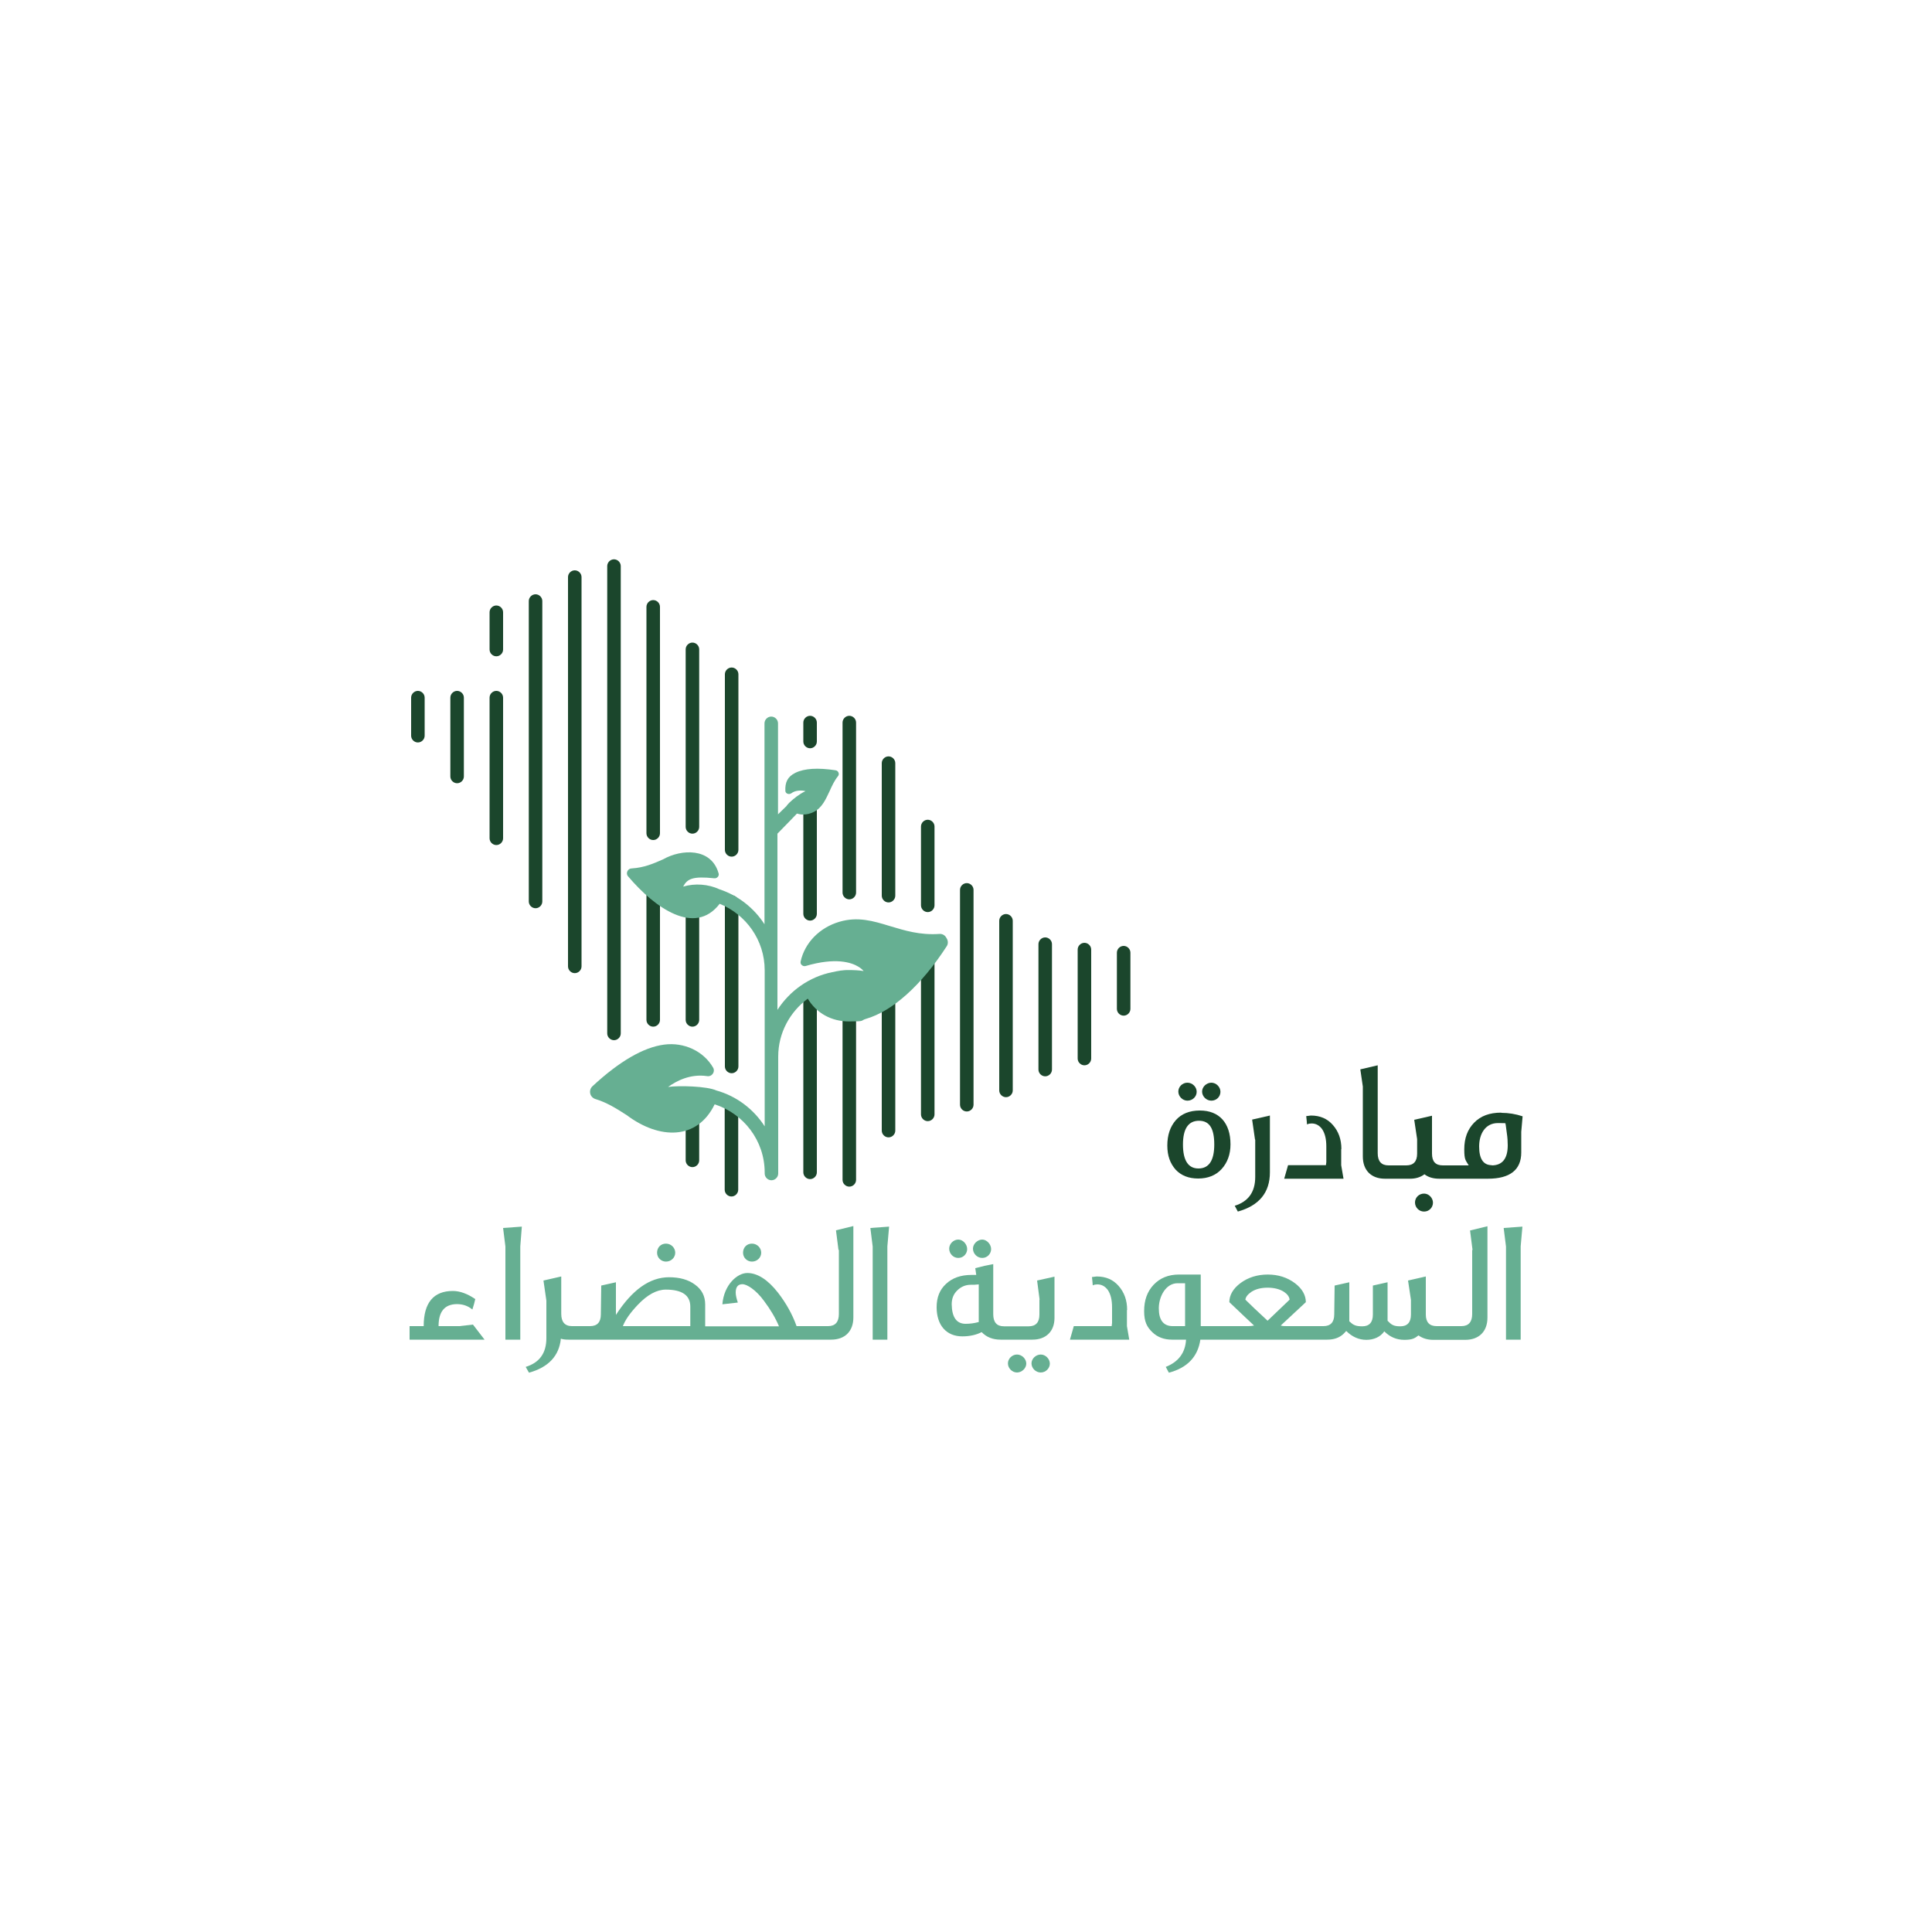 <?xml version="1.0" encoding="UTF-8"?>
<svg id="Layer_2" xmlns="http://www.w3.org/2000/svg" version="1.1" viewBox="0 0 1000 1000">
  <!-- Generator: Adobe Illustrator 29.4.0, SVG Export Plug-In . SVG Version: 2.1.0 Build 152)  -->
  <defs>
    <style>
      .st0 {
        fill: #66af92;
      }

      .st1 {
        fill: #1b462c;
      }
    </style>
  </defs>
  <path class="st1" d="M419.3,413.4c-1.9,0-3.5,1.6-3.5,3.5v56.1c0,1.9,1.6,3.5,3.5,3.5s3.5-1.6,3.5-3.5v-56.1c0-1.9-1.6-3.5-3.5-3.5"/>
  <path class="st1" d="M480.2,489.9c-1.9,0-3.5,1.6-3.5,3.5v83.4c0,1.9,1.6,3.5,3.5,3.5s3.5-1.6,3.5-3.5v-83.4c0-1.9-1.6-3.5-3.5-3.5"/>
  <path class="st1" d="M459.9,508.5c-1.9,0-3.5,1.6-3.5,3.5v73.2c0,1.9,1.6,3.5,3.5,3.5s3.5-1.6,3.5-3.5v-73.2c0-1.9-1.6-3.5-3.5-3.5"/>
  <path class="st1" d="M439.6,515.4c-1.9,0-3.5,1.6-3.5,3.5v91.8c0,1.9,1.6,3.5,3.5,3.5s3.5-1.6,3.5-3.5v-91.8c0-1.9-1.6-3.5-3.5-3.5"/>
  <path class="st1" d="M419.3,509.3c-1.9,0-3.5,1.6-3.5,3.5v94c0,1.9,1.6,3.5,3.5,3.5s3.5-1.6,3.5-3.5v-94c0-1.9-1.6-3.5-3.5-3.5"/>
  <path class="st1" d="M338.1,457.7c-1.9,0-3.5,1.6-3.5,3.5v66.7c0,1.9,1.6,3.5,3.5,3.5s3.5-1.6,3.5-3.5v-66.7c0-1.9-1.6-3.5-3.5-3.5"/>
  <path class="st1" d="M358.4,463.4c-1.9,0-3.5,1.6-3.5,3.5v61c0,1.9,1.6,3.5,3.5,3.5s3.5-1.6,3.5-3.5v-61c0-1.9-1.6-3.5-3.5-3.5"/>
  <path class="st1" d="M358.4,565.2c-1.9,0-3.5,1.6-3.5,3.5v31.9c0,1.9,1.6,3.5,3.5,3.5s3.5-1.6,3.5-3.5v-31.9c0-1.9-1.6-3.5-3.5-3.5"/>
  <path class="st1" d="M378.7,555.5c1.9,0,3.5-1.6,3.5-3.5v-85.1c0-1.9-1.6-3.5-3.5-3.5s-3.5,1.6-3.5,3.5v85.1c0,1.9,1.6,3.5,3.5,3.5"/>
  <path class="st1" d="M378.6,568.7c-1.9,0-3.5,1.6-3.5,3.5v43.6c0,1.9,1.6,3.5,3.5,3.5s3.5-1.6,3.5-3.5v-43.6c0-1.9-1.7-3.5-3.6-3.5"/>
  <path class="st1" d="M236.6,357.6c-1.9,0-3.5,1.6-3.5,3.5v40.8c0,1.9,1.6,3.5,3.5,3.5s3.5-1.6,3.5-3.5v-40.8c0-1.9-1.6-3.5-3.5-3.5"/>
  <path class="st1" d="M216.3,357.6c-1.9,0-3.5,1.6-3.5,3.5v19.7c0,1.9,1.6,3.5,3.5,3.5s3.5-1.6,3.5-3.5v-19.7c0-1.9-1.6-3.5-3.5-3.5"/>
  <path class="st1" d="M256.9,357.6c-1.9,0-3.5,1.6-3.5,3.5v72.8c0,1.9,1.6,3.5,3.5,3.5s3.5-1.6,3.5-3.5v-72.8c0-1.9-1.6-3.5-3.5-3.5"/>
  <path class="st1" d="M277.2,307.6c-1.9,0-3.5,1.6-3.5,3.5v155.5c0,1.9,1.6,3.5,3.5,3.5s3.5-1.6,3.5-3.5v-155.5c0-1.9-1.6-3.5-3.5-3.5"/>
  <path class="st1" d="M297.5,295.2c-1.9,0-3.5,1.6-3.5,3.5v201.5c0,1.9,1.6,3.5,3.5,3.5s3.5-1.6,3.5-3.5v-201.5c0-1.9-1.6-3.5-3.5-3.5"/>
  <path class="st1" d="M317.8,289.5c-1.9,0-3.5,1.6-3.5,3.5v241.9c0,1.9,1.6,3.5,3.5,3.5s3.5-1.6,3.5-3.5v-241.9c0-1.9-1.6-3.5-3.5-3.5"/>
  <path class="st1" d="M338.1,310.6c-1.9,0-3.5,1.6-3.5,3.5v117.2c0,1.9,1.6,3.5,3.5,3.5s3.5-1.6,3.5-3.5v-117.2c0-1.9-1.6-3.5-3.5-3.5"/>
  <path class="st1" d="M358.4,332.6c-1.9,0-3.5,1.6-3.5,3.5v91.9c0,1.9,1.6,3.5,3.5,3.5s3.5-1.6,3.5-3.5v-91.9c0-1.9-1.6-3.5-3.5-3.5"/>
  <path class="st1" d="M378.7,443.4c1.9,0,3.5-1.6,3.5-3.5v-90.9c0-1.9-1.6-3.5-3.5-3.5s-3.5,1.6-3.5,3.5v90.9c0,1.9,1.6,3.5,3.5,3.5"/>
  <path class="st1" d="M419.3,370.5c-1.9,0-3.5,1.6-3.5,3.5v9.8c0,1.9,1.6,3.5,3.5,3.5s3.5-1.6,3.5-3.5v-9.8c0-1.9-1.6-3.5-3.5-3.5"/>
  <path class="st1" d="M439.6,370.5c-1.9,0-3.5,1.6-3.5,3.5v88c0,1.9,1.6,3.5,3.5,3.5s3.5-1.6,3.5-3.5v-88c0-1.9-1.6-3.5-3.5-3.5"/>
  <path class="st1" d="M459.9,391.5c-1.9,0-3.5,1.6-3.5,3.5v68.6c0,1.9,1.6,3.5,3.5,3.5s3.5-1.6,3.5-3.5v-68.6c0-1.9-1.6-3.5-3.5-3.5"/>
  <path class="st1" d="M480.2,424.3c-1.9,0-3.5,1.6-3.5,3.5v40.8c0,1.9,1.6,3.5,3.5,3.5s3.5-1.6,3.5-3.5v-40.8c0-1.9-1.6-3.5-3.5-3.5"/>
  <path class="st1" d="M500.4,457.1c-1.9,0-3.5,1.6-3.5,3.5v111.2c0,1.9,1.6,3.5,3.5,3.5s3.5-1.6,3.5-3.5v-111.2c0-1.9-1.6-3.5-3.5-3.5"/>
  <path class="st1" d="M520.7,473.1c-1.9,0-3.5,1.6-3.5,3.5v87.8c0,1.9,1.6,3.5,3.5,3.5s3.5-1.6,3.5-3.5v-87.8c0-1.9-1.6-3.5-3.5-3.5"/>
  <path class="st1" d="M541,485.2c-1.9,0-3.5,1.6-3.5,3.5v64.9c0,1.9,1.6,3.5,3.5,3.5s3.5-1.6,3.5-3.5v-64.9c0-1.9-1.6-3.5-3.5-3.5"/>
  <path class="st1" d="M561.3,488c-1.9,0-3.5,1.6-3.5,3.5v56.4c0,1.9,1.6,3.5,3.5,3.5s3.5-1.6,3.5-3.5v-56.4c0-1.9-1.6-3.5-3.5-3.5"/>
  <path class="st1" d="M581.6,489.6c-1.9,0-3.5,1.6-3.5,3.5v29.1c0,1.9,1.6,3.5,3.5,3.5s3.5-1.6,3.5-3.5v-29.1c0-1.9-1.6-3.5-3.5-3.5"/>
  <path class="st1" d="M256.9,313.4c-1.9,0-3.5,1.6-3.5,3.5v19.3c0,1.9,1.6,3.5,3.5,3.5s3.5-1.6,3.5-3.5v-19.3c0-1.9-1.6-3.5-3.5-3.5"/>
  <path class="st0" d="M489.7,485.2c-.7-1.2-2-1.9-3.4-1.8-10.3.7-18.1-1.8-25.8-4.1-8.5-2.6-16.5-5-26-2.2-10.3,3-18,10.9-20.1,20.6-.1.7,0,1.3.6,1.8.5.5,1.3.7,2,.5,15.6-4.6,23.7-1.8,27.2.3,1.4.8,2.3,1.7,2.8,2.3-2.5-.4-5.1-.5-7.7-.5,0,0-.2,0-.2,0-.2,0-.3,0-.5,0-.1,0-.2,0-.3,0-.8,0-1.7.1-2.5.2-.5,0-.9.1-1.4.2-.9.1-1.8.3-2.6.5l-1,.2s0,0-.1,0c-11.8,2.4-21.9,9.6-28.3,19.5v-91.2c3-3,10-10.3,10.1-10.4,1,.3,2,.5,3.1.5,1.9,0,3.7-.4,5.5-1.3,4.4-2.1,6.3-6.6,8.3-10.8,1.2-2.7,2.5-5.5,4.3-7.7.5-.6.6-1.3.3-1.9-.2-.6-.8-1.1-1.5-1.2-9.1-1.4-16.1-1-20.8,1.3-4.1,2-5.4,5-5.2,9.3,0,.7.4,1.2,1,1.5.7.3,1.5.2,2.1-.2,2.1-1.7,5.6-1.6,7.3-1.1-3.4,1.6-6.3,4.1-7.5,5.2-.6.5-1.1,1-1.7,1.7-.2.3-.5.5-.6.8,0,0,0,0,0,0l-4.4,4.3v-47.1c0-1.9-1.6-3.5-3.5-3.5s-3.5,1.6-3.5,3.5v104c-5.4-8.4-13.6-14.9-23.3-18.1-5.8-2.7-12.7-3.2-18.8-1.4,2.1-4,4.9-5.5,16.1-4.3,1.4.2,2.8-1.3,2.2-2.7-3.8-13.2-19.2-12.5-28.7-7.1-4.8,2.1-9.7,4.3-16.3,4.7-2,0-3.2,2.6-1.8,4.1,13.9,16.4,34.5,31,47.4,14.2,13.6,5.5,23.3,18.8,23.3,34.4v80.8c-5.7-8.9-14.6-15.7-25.1-18.6-4.7-2.2-19.3-2.6-24.9-1.8,4.3-3.1,11.5-6.9,20.2-5.6,1.2.2,2.3-.3,3-1.3.6-.9.7-2.1.1-3.1-4.9-8.5-15-13.3-25.4-11.9-10.6,1.4-23.1,8.6-37,21.5-1.1,1-1.5,2.4-1.2,3.8.3,1.4,1.4,2.5,2.8,2.9,5.7,1.7,11,5,16.1,8.3,16.9,12.7,36.5,13,45.5-5.6,15,4.8,25.9,18.8,25.9,35.3v.5c0,1.9,1.6,3.5,3.5,3.5s3.5-1.6,3.5-3.5v-60.5c0-12.3,6.1-23.2,15.3-30,4.5,7.6,12.4,11.8,21.3,11.8s5.7-.4,8.7-1.3c13.9-4,28.8-17.4,41.9-37.6.8-1.2.8-2.8,0-4.1"/>
  <path class="st1" d="M620.3,604.8c-5.3,0-8-4.2-8-12.4s2.8-12.3,8.3-12.3,7.9,4.1,7.9,12.3-2.7,12.4-8.2,12.4M621,574.8c-5.3,0-9.5,1.7-12.4,5-2.9,3.3-4.4,7.7-4.4,13.1s1.5,9.3,4.3,12.5c2.9,3.1,6.8,4.6,11.7,4.6s9.1-1.6,12.1-4.9c3-3.3,4.6-7.6,4.6-12.8,0-11.1-5.9-17.5-15.8-17.5"/>
  <path class="st1" d="M614.6,569.7c2.7,0,4.8-2.1,4.8-4.6s-2.2-4.7-4.8-4.7-4.7,2.1-4.7,4.6,2.2,4.7,4.7,4.7"/>
  <path class="st1" d="M627,569.7c2.7,0,4.7-2.1,4.7-4.6s-2.2-4.7-4.7-4.7-4.8,2.1-4.8,4.6,2.2,4.7,4.8,4.7"/>
  <path class="st1" d="M649.7,589.8v19.4c0,7.7-3.5,12.7-10.6,14.9l1.6,3c11.1-3.1,16.6-9.9,16.6-20.3v-29.4l-9.2,2.1,1.5,10.4Z"/>
  <path class="st1" d="M694.3,594.7c0-5-1.5-9.1-4.4-12.4-2.9-3.3-6.6-4.9-11.4-4.9-1.3.2-2.2.3-2.4.3.2,2.1.4,3.6.4,4.3.8-.4,1.7-.5,2.4-.5,2.2,0,4,1,5.4,2.9,1.5,2.2,2.2,5.2,2.2,9v8.1l-.2,1.6h-19.6l-2,7h30.7l-1.2-7v-8.3Z"/>
  <path class="st1" d="M737.1,617.8c-2.7,0-4.7,2.1-4.7,4.6s2,4.7,4.7,4.7,4.6-2.2,4.6-4.6-2.1-4.7-4.6-4.7"/>
  <path class="st1" d="M772.2,603.1c-4.4,0-6.6-3.2-6.6-9.7s3.2-12.1,9.7-12.1,2.9.2,4,.5l.6,4.5c.4,2.6.5,4.7.5,6.5,0,6.9-2.8,10.4-8.3,10.4M777,575.9c-6,0-10.6,1.7-14,5.2-3.4,3.5-5.1,8-5.1,13.8s.8,5.6,2.3,8.3h-13.4c-3.8,0-5.6-2-5.6-6.1v-19.6l-9.2,2.1,1.5,10v7.5c0,4.1-1.9,6.1-5.6,6.1h-9.2c-3.7,0-5.6-2.1-5.6-6.3v-45.5l-9,2.1,1.3,8.9v36.2c0,7.2,4.4,11.5,11.4,11.5h13.1c2.9,0,5.4-.8,7.4-2.3,1.9,1.5,4.5,2.3,7.6,2.3h25.2c11.5,0,17.3-4.6,17.3-13.6v-10.7l.7-8c-3.6-1.2-7.3-1.8-11-1.8"/>
  <path class="st0" d="M237.7,686.4h-10.7c0-7.5,3.1-11.3,9.4-11.4,3,0,5.7.8,8.1,2.8.7-2.2,1.2-3.9,1.5-5.4-4.1-2.8-8-4.2-11.6-4.2-10,0-15.1,6.1-15.1,18.2h-7.3v7h38.8l-6-7.8-7,.8Z"/>
  <polygon class="st0" points="261.6 645.2 261.6 693.4 269.3 693.4 269.3 645.1 270.1 634.9 260.4 635.6 261.6 645.2"/>
  <path class="st0" d="M344.7,653c2.7,0,4.8-2.1,4.8-4.6s-2.1-4.7-4.8-4.7-4.6,2-4.6,4.7,2.2,4.6,4.6,4.6"/>
  <path class="st0" d="M389.2,653c2.7,0,4.8-2.1,4.8-4.6s-2.1-4.7-4.8-4.7-4.6,2-4.6,4.7,2.2,4.6,4.6,4.6"/>
  <path class="st0" d="M357.3,686.4h-34.9c1.2-3.2,3.8-6.9,7.7-11,5-5.3,9.9-7.9,14.5-7.9,8.4,0,12.7,2.9,12.7,8.8v10ZM434.2,646.9v33.2c0,4.2-1.9,6.3-5.6,6.3h-16.3c-2.2-6.2-5.5-12-9.6-17.3-5.3-6.8-10.7-10.2-15.9-10.2s-12.1,6.1-12.9,16.2l8-.9c-.7-2.1-1.1-3.8-1.1-5.2,0-2.9,1.2-4.3,3.5-4.3s7,2.9,11.2,8.7c3.3,4.4,5.9,8.8,7.7,13.1h-38.2v-11.3c0-4.4-1.8-7.8-5.3-10.3-3.5-2.6-8-3.8-13.4-3.8-10,0-19.1,6.5-27.5,19.5v-16.9l-7.6,1.7-.2,14.9c0,4.1-1.9,6.1-5.6,6.1h-9.3c-3.8,0-5.6-2.2-5.6-6.4v-19.3l-9.2,2.1,1.5,10.4v19.4c0,7.7-3.5,12.7-10.7,14.9l1.7,3c10.1-2.8,15.6-8.7,16.5-17.6,1.2.4,2.5.5,3.9.5h136c7.1,0,11.5-4.3,11.5-11.5v-47.3l-9,2.2,1.3,10.2Z"/>
  <polygon class="st0" points="451.7 645.2 451.7 693.4 459.3 693.4 459.3 645.1 460.2 634.9 450.5 635.6 451.7 645.2"/>
  <path class="st0" d="M496,651.1c2.7,0,4.6-2.2,4.6-4.6s-2.1-4.9-4.6-4.9-4.7,2.2-4.7,4.7,2,4.8,4.7,4.8"/>
  <path class="st0" d="M508.4,651.1c2.7,0,4.6-2.2,4.6-4.6s-2.2-4.9-4.6-4.9-4.8,2.2-4.8,4.7,2.1,4.8,4.8,4.8"/>
  <path class="st0" d="M506.5,684.3c-2.2.6-4.4.9-6.7.9-4.7,0-7.1-3.4-7.2-10.1,0-2.9.9-5.3,2.9-7.2,1.9-1.9,4.3-2.9,6.9-2.9,1.3,0,2.7,0,4.2-.2v19.5ZM538,672.7v7.7c0,4.1-1.9,6.1-5.6,6.1h-12.7c-3.8,0-5.6-2.1-5.6-6.3v-25.9c-2.9.5-6,1.2-9.3,2.1l.5,3.5h-2.5c-5.4,0-9.8,1.5-13.1,4.6-3.3,3-4.9,7-4.9,12.1,0,9.3,5,15.1,13.3,15.1,3.9,0,7.3-.8,10-2.2,2.5,2.6,5.7,3.9,9.8,3.9h16.5c7,0,11.4-4.3,11.4-11.2v-21.4l-9,2,1.3,9.9Z"/>
  <path class="st0" d="M538.7,701.1c-2.5,0-4.8,2.1-4.8,4.6s2.2,4.7,4.8,4.7,4.7-2.2,4.7-4.6-2.2-4.7-4.7-4.7"/>
  <path class="st0" d="M526.4,701.1c-2.5,0-4.7,2.1-4.7,4.6s2.2,4.7,4.7,4.7,4.8-2.2,4.8-4.6-2.2-4.7-4.8-4.7"/>
  <path class="st0" d="M583.4,678c0-5-1.5-9.1-4.4-12.4-2.9-3.3-6.6-4.9-11.4-4.9-1.3.2-2.2.3-2.4.3.2,2.1.4,3.6.4,4.3.8-.4,1.7-.5,2.4-.5,2.2,0,4,1,5.4,2.9,1.5,2.2,2.2,5.2,2.2,9v8.1l-.2,1.6h-19.6l-2,7h30.7l-1.2-7v-8.3Z"/>
  <path class="st0" d="M644.6,672.7c.2-1.5,1.3-2.8,3.2-4.1,2.2-1.4,5-2.1,8.3-2.1s6.2.7,8.4,2.1c1.8,1.2,2.8,2.5,3,4.1l-11.4,10.9c-5.2-4.8-9-8.4-11.5-10.9M613.5,686.4h-6.5c-4.8,0-7.2-3.1-7.2-9.2s3.6-13,9.7-13h3.9v22.2ZM762,646.9v33.2c0,4.2-1.9,6.3-5.6,6.3h-12.8c-3.7,0-5.6-2-5.6-6v-19.7l-9.2,2.1,1.5,10v7.6c0,4.1-1.9,6.1-5.5,6.1s-4.7-.9-6.6-2.9v-19.9l-7.6,1.7v15c0,4.1-1.9,6.1-5.5,6.1s-4.8-.8-6.7-2.6v-20.2l-7.6,1.7-.2,14.9c0,4.1-1.9,6.1-5.6,6.1h-19c-1,0-2.1,0-3.1-.3,7.9-7.3,12.2-11.4,13-12.1,0-3.6-1.9-7-5.6-9.8-4-3-8.7-4.5-14.1-4.5s-10.2,1.5-14.1,4.4c-3.9,2.9-5.8,6.3-5.8,9.9,6.8,6.5,11.1,10.5,12.8,12.1-1,.2-1.9.3-2.9.3h-24.7v-26.7h-11.3c-5.4,0-9.8,1.8-13.1,5.3-3.3,3.5-4.9,8-4.9,13.6s1.5,8.3,4.3,11c2.6,2.5,6,3.8,10.1,3.8h7.3c-.4,6.8-3.9,11.5-10.5,14.1l1.6,3c9.5-2.5,15-8.2,16.3-17.1h65.7c3.5,0,6.2-1,8.3-2.9.5-.5,1.1-1.1,1.5-1.6,3,3,6.5,4.6,10.4,4.6s7.3-1.5,9.3-4.4c2.9,2.9,6.3,4.4,10.4,4.4s5.4-.8,7.3-2.3c2.1,1.5,4.6,2.3,7.7,2.3h16.5c7.1,0,11.5-4.3,11.5-11.5v-47.3l-9,2.2,1.3,10.2Z"/>
  <polygon class="st0" points="778.3 635.6 779.5 645.2 779.5 693.4 787.1 693.4 787.1 645.1 788 634.9 778.3 635.6"/>
</svg>